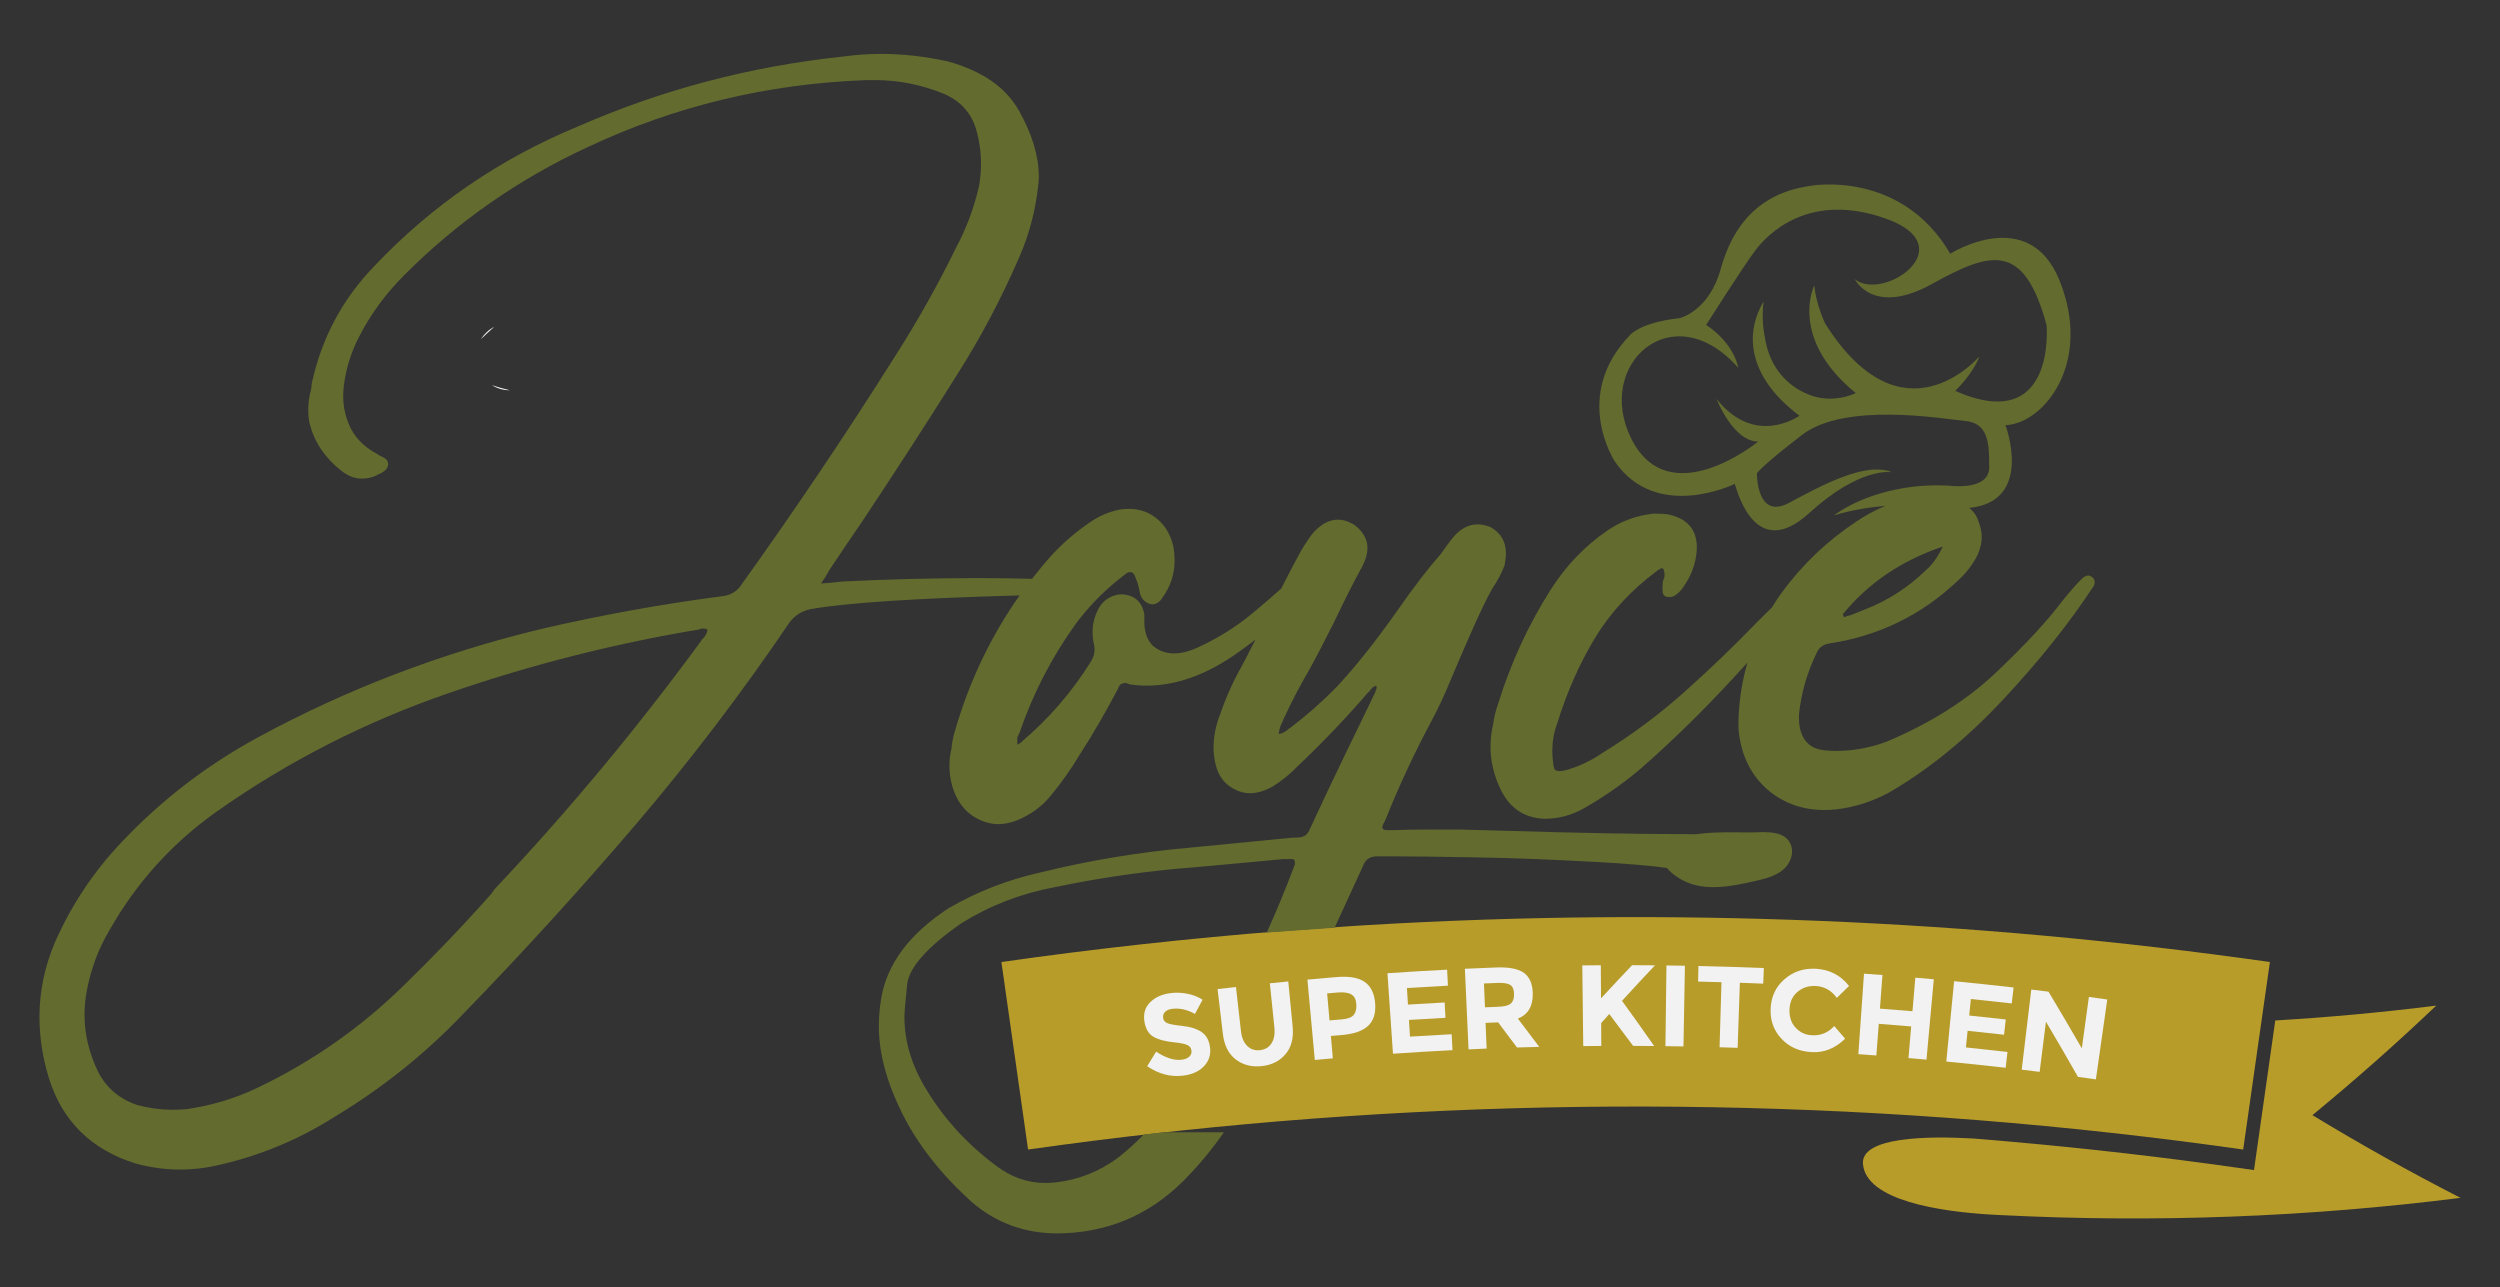 <?xml version="1.0" encoding="UTF-8"?>
<svg id="Layer_1" data-name="Layer 1" xmlns="http://www.w3.org/2000/svg" viewBox="0 0 2000 1029.9">
  <rect x="0" y="0" width="2000" height="1029.9" fill="#333333" stroke="none"/>
  <defs>
    <style>
      .cls-1 {
        fill: #636b2f;
      }

      .cls-2 {
        fill: #b79c2a;
      }

      .cls-3 {
        fill: #f2f2f2;
      }
    </style>
  </defs>
  <path class="cls-3" d="m393.54,308.15c4.1,2.56,8.95,4.05,14.15,4.05h.23c-4.84-1.16-9.65-2.51-14.38-4.05Zm-8.7-36.92c3.48-3.32,6.99-6.59,10.58-9.78-4.35,2.24-8.01,5.64-10.58,9.78Z"/>
  <path class="cls-2" d="m1815.92,769.62c-7.14,50.01-14.26,100.02-21.37,150.01-281.7-40.07-567.13-45.13-849.76-15.18l-16.14,1.77c-35.44,3.91-70.84,8.39-106.19,13.41-7.1-49.99-14.23-100-21.33-150.01,75.06-10.69,150.4-18.99,225.86-24.9l54.34-3.86,14.19-.87c240.26-14.23,481.6-4.35,720.4,29.63Z"/>
  <path class="cls-2" d="m1968.43,958.28c-121.58,15.37-244.18,19.98-366.37,13.86-.55-.03-1.13-.05-1.7-.08-1.2-.05-2.38-.13-3.59-.18-1.13-.05-2.25-.13-3.38-.18-.76-.03-1.55-.08-2.33-.13-37.98-2.41-98.11-10.79-100.68-40.34-1.89-21.95,52.38-22.45,88.03-20.43h.1c9.93.79,19.88,1.62,29.81,2.51.21.03.31.03.31.03l.1.03c60.79,5.34,121.37,12.31,181.51,20.87l12.97,1.83,17.02-119.7c43.01-2.51,85.96-6.5,128.76-11.89-31.53,30.02-64.56,59.27-99.06,87.64,38.19,23.18,77.68,45.29,118.49,66.16Z"/>
  <path class="cls-1" d="m1429.77,671.23c-6.63-6.89-19.77-5.45-28.32-5.3-8.76.17-28.17-.91-44.69,1.44-9.59,0-22.98-.1-40.21-.27-18.61-.19-42.3-.63-70.96-1.33-27.6-.72-53.41-1.44-77.43-2.15h-22.03c-13.26,0-24.2.19-32.78.51h-2.72c-2.51,0-3.91-.32-4.27-1.08-.38-.32-.53-.7-.53-1.06,0-1.06.7-2.87,2.15-5.37,0-.36.15-.7.51-1.08,10.75-26.89,22.94-53.05,36.56-78.48,5.74-10.75,10.94-21.88,15.59-33.35,3.59-8.6,8.87-20.85,15.86-36.83,7.01-15.95,12.82-28.03,17.49-36.3,3.93-5.75,7.14-11.79,9.67-18.27.7-3.59,1.08-6.82,1.08-9.71,0-9.29-4.12-16.3-12.38-20.97-3.59-1.39-6.97-2.15-10.18-2.15-7.56,0-14.38,3.78-20.46,11.32l-3.23,4.27-5.36,7.52c-10.75,12.25-22.6,27.65-35.5,46.27-17.23,24.39-33.16,44.46-47.84,60.21-11.49,11.85-23.85,22.77-37.09,32.84-.36.3-.89.68-1.63,1.06-1.06,1.06-2.2,1.98-3.48,2.66-1.27.74-2.79,1.27-4.6,1.63.38-3.97,1.44-7.33,3.23-10.22,0-.38.19-.89.55-1.63,6.08-13.24,12.9-26.34,20.46-39.24,5.36-9.67,12-22.41,19.89-38.18,8.93-18.65,16.43-33.48,22.56-44.61,2.85-5.36,4.29-10.41,4.29-15.06,0-6.78-3.42-12.92-10.24-18.27-4.62-2.89-9.1-4.31-13.39-4.31-7.18,0-14,3.74-20.46,11.3-4.29,5.72-8.07,11.62-11.3,17.72-3.97,7.35-8.51,16.07-13.6,26.1-6.23,5.6-14.04,12.31-23.48,20.17-12.55,10.35-26.53,19.14-41.94,26.34-7.52,3.59-14.34,5.36-20.46,5.36-6.44,0-12.17-2.15-17.19-6.44-4.27-4.65-6.44-10.94-6.44-18.82v-5.91c-1.8-10.39-8.07-15.76-18.82-16.14-7.88.72-13.81,4.5-17.74,11.3-3.23,6.08-4.84,12.35-4.84,18.82,0,3.25.36,6.44,1.06,9.67.36,1.44.55,2.87.55,4.29,0,3.61-1.1,7.01-3.25,10.24-15.04,24.01-33.31,45.17-54.81,63.42-.38.74-1.08,1.27-2.16,1.61-.38.4-.87.72-1.61,1.08v-5.11c0-.87.36-1.88,1.04-2.94,0-.34.19-.72.57-1.08,10.75-31.55,25.83-60.76,45.17-87.65,9.33-12.52,20.08-23.84,32.25-33.86l5.38-4.29c1.08-.7,1.97-1.44,2.72-2.13,1.06-.72,2.15-1.08,3.23-1.08,1.77,0,3.04,1.08,3.72,3.21,1.82,3.91,3.04,8.07,3.78,12.36.7,4.69,3.23,7.9,7.52,9.67,1.08.38,1.96.53,2.7.53,1.42,0,2.85-.44,4.31-1.33,1.39-.89,2.66-2.22,3.74-4.03,6.48-8.95,9.71-18.84,9.71-29.59,0-3.91-.38-7.88-1.08-11.81-2.51-10.41-7.75-18.27-15.59-23.67-5.74-3.93-12.36-5.93-19.89-5.93-2.53,0-5.05.19-7.54.57-8.6,1.8-16.5,5.17-23.66,10.22-11.09,7.5-21.33,16.3-30.62,26.34-5.49,6.1-10.67,12.4-15.67,18.8-14.53-.36-29.19-.55-44.01-.55-35.16,0-70.98.93-107.54,2.7-5.74.74-11.49,1.27-17.23,1.63,1.08-1.82,2.13-3.4,3.21-4.86,1.46-2.51,2.7-4.65,3.78-6.44,8.58-12.93,17.21-25.62,25.81-38.18,25.79-38.73,51.07-77.78,75.8-117.22,19.39-30.45,36.18-62.33,50.52-95.67,7.56-17.57,12.36-36.05,14.53-55.38.38-2.53.57-5.03.57-7.52,0-16.49-5.3-34.15-15.86-52.97-10.6-18.82-29.69-32.02-57.26-39.52-17.95-3.93-35.69-5.94-53.24-5.94-10.05,0-20.27.76-30.64,2.17-74.21,7.88-144.86,26.55-211.85,55.93-62.37,25.81-116.5,62.9-162.39,111.26-25.81,26.59-42.66,58.1-50.5,94.66,0,1.46-.19,3.04-.57,4.81-1.44,5.05-2.15,10.41-2.15,16.16,0,3.61.36,7.2,1.08,10.73,3.93,15.08,12.36,27.62,25.24,37.64,5.39,4.31,10.94,6.44,16.68,6.44,3.93,0,7.9-.89,11.83-2.66l.55-.55c2.15-.72,4.03-1.71,5.62-2.98,1.63-1.22,2.6-2.91,2.96-5.05,0-2.17-.8-3.78-2.41-4.86-1.61-1.08-3.32-1.96-5.11-2.7-.34-.34-.87-.7-1.61-1.08-11.13-6.08-18.65-14.15-22.56-24.2-2.91-7.12-4.29-14.32-4.29-21.48,0-3.21.15-6.29.51-9.14,1.8-13.64,5.74-26.34,11.85-38.19,9.29-18.25,21.31-34.74,35.99-49.46,42.32-42.64,91.22-76.86,146.78-102.68,69.89-32.97,144.29-50.9,223.15-53.79h7.52c18.25,0,36.39,3.59,54.32,10.77,14.32,6.08,23.3,16.49,26.89,31.21,2.15,8.2,3.23,16.49,3.23,24.69,0,6.12-.57,12.19-1.65,18.31-3.93,17.17-10.03,33.52-18.25,48.91-14.7,30.1-31.01,59.14-48.94,87.12-39.07,62.01-79.94,122.75-122.58,182.26-3.59,5.74-8.95,8.95-16.14,9.67-49.12,6.44-97.49,15.25-145.16,26.36-79.9,19.33-155.19,48.18-225.82,86.53-40.85,22.22-77.04,50.01-108.58,83.36-22.58,23.67-40.51,50.52-53.79,80.64-8.21,19.37-12.36,39.26-12.36,59.68,0,16.14,2.53,32.44,7.56,48.93,10.75,34.42,33.86,57.17,69.34,68.26,11.81,3.23,23.65,4.86,35.48,4.86,8.98,0,17.95-.89,26.89-2.7,35.14-7.52,67.54-20.78,97.32-39.79,37.97-22.92,72.02-50.16,102.12-81.73,47.69-49.08,93.58-99.45,137.66-151.05,44.06-51.64,85.32-105.75,123.66-162.39,4.27-5.72,10.03-9.33,17.23-10.75,28.91-5.05,84.56-8.68,166.85-10.9-23.02,32.69-40.34,68.91-51.81,108.75-1.44,4.67-2.32,9.33-2.7,13.98-1.08,4.29-1.63,8.79-1.63,13.45,0,5.38.74,10.75,2.2,16.11,3.53,12.21,10.03,20.82,19.33,25.83,5.74,3.23,11.64,4.84,17.72,4.84,4.31,0,8.98-.89,13.98-2.7,11.85-4.67,21.52-11.83,29.02-21.52,7.9-9.67,15.1-19.9,21.54-30.64,11.11-17.19,21.48-35.12,31.21-53.75.68-2.17,1.77-3.4,3.21-3.78.7-.34,1.41-.53,2.15-.53,1.08,0,2.3.34,3.74,1.08,4.65.72,9.15,1.06,13.45,1.06,23.99,0,48.37-8.77,73.12-26.36,5.11-3.63,9.8-7.1,14.23-10.54-3.99,7.71-7.48,14.51-10.45,20.27-7.18,12.54-13.07,25.62-17.74,39.22-3.59,8.96-5.41,18.1-5.41,27.43,0,2.17.23,4.5.55,6.97,1.44,12.57,6.82,21.16,16.11,25.81,3.97,2.17,8.09,3.25,12.38,3.25,5.74,0,11.85-1.79,18.29-5.38,7.52-4.69,14.34-10.24,20.42-16.68,19.71-18.63,38.38-38.18,55.93-58.59.7-.38,1.27-.89,1.6-1.63.38-.72,1.01-1.41,1.9-2.15.87-.72,1.88-1.27,2.94-1.61.34.72.46,1.42.28,2.17-.19.68-.47,1.42-.84,2.15v.51c-8.22,17.23-16.49,34.24-24.71,51.09-9.69,20.06-19.18,40.17-28.47,60.25-1.12,2.13-2.45,3.59-4.05,4.27-1.61.72-3.51,1.08-5.68,1.08-2.85,0-5.55.19-8.03.53l-77.41,7.56c-40.53,3.53-80.49,10.16-119.92,19.89-25.81,5.74-50.18,15.21-73.12,28.47-31.87,20.8-50.01,45.34-54.28,73.65-1.08,6.82-1.63,13.83-1.63,20.95,0,21.54,6.29,44.84,18.8,69.91,12.57,25.09,31.21,48.75,55.95,70.98,19.33,16.49,42.11,24.75,68.26,24.75,39.07-.36,72.42-14.19,100.02-41.42,12.27-12.27,23.3-25.43,33.01-39.52h-47.96l-16.14,1.77c-6.48,6.76-13.54,13.09-21.06,18.95-14.7,10.73-31,17.23-48.94,19.37-2.85.32-5.7.51-8.58.51-14.34,0-27.6-4.67-39.79-13.96-22.58-16.87-40.85-36.75-54.87-59.68-12.14-19.37-18.25-39.09-18.25-59.16,0-3.55.74-12.19,2.15-25.83,1.46-13.58,15.8-29.88,43-48.89,22.96-14.36,47.88-24.03,74.77-29.04,37.64-7.9,75.44-13.26,113.43-16.12l47.29-4.33,22.6-2.15h7.01c1.41,0,2.15.91,2.15,2.7v1.6c-.38.74-.74,1.63-1.08,2.72-6.61,17.53-13.73,34.81-21.46,51.81l54.34-3.86c.34-.74.66-1.5.99-2.26,7.14-15.42,14.34-31,21.52-46.78,1.79-5.36,5.57-8.07,11.26-8.07h15.59c13.26,0,34.78.3,64.54.82,29.74.53,62.18,1.8,97.3,3.76,24.23,1.39,42.39,2.94,54.55,4.71,3.95,4.75,9.88,8.6,14.05,10.56,17.66,8.39,37.83,4.03,56.03,0,8.34-1.86,17.04-3.93,23.4-9.59,6.78-6,9.55-17.11,2.81-24.14Zm-867.5-160.3c-.74.72-1.27,1.41-1.63,2.15-50.92,69.53-105.9,135.65-165.07,198.36-1.08,1.46-1.98,2.72-2.68,3.78-22.6,25.47-46.08,50.01-70.46,73.69-34.04,33.29-72.74,60.38-116.12,81.16-17.93,8.6-36.88,14.34-56.96,17.23-3.97.32-7.71.51-11.3.51-9.34,0-18.63-1.25-27.98-3.72-14.32-4.67-24.9-13.64-31.7-26.89-7.2-15.08-10.75-30.12-10.75-45.17,0-6.12.51-12.19,1.6-18.29,3.23-17.95,9.33-34.43,18.29-49.46,21.5-38,50.16-69.74,86.02-95.17,57-40.15,118.84-71.68,185.46-94.64,65.24-22.54,132.3-39.62,201.12-51.05l.53-.55h2.7c1.08,0,1.98.36,2.66,1.08-.34,2.51-1.58,4.86-3.72,6.99Z"/>
  <g>
    <path class="cls-3" d="m968.05,838.12c-.7-5.74-2.96-9.9-6.74-12.48-3.8-2.55-8.89-4.2-15.25-4.88-6.4-.68-10.52-1.44-12.4-2.32-1.86-.85-2.91-2.24-3.17-4.08-.25-1.86.27-3.48,1.5-4.79,1.27-1.33,3.11-2.15,5.56-2.47,6.06-.8,12.21.55,18.42,4.05,2.03-3.78,4.06-7.58,6.12-11.36-3.59-2.32-7.67-3.89-12.27-4.81-4.58-.89-9.06-1.06-13.49-.47-6.7.87-12.1,3.3-16.12,7.22-4.03,3.93-5.58,8.91-4.75,14.99.87,6.06,3.25,10.26,7.16,12.61,3.89,2.34,9.74,3.87,17.53,4.63,4.92.53,8.26,1.27,10.01,2.2,1.77.89,2.77,2.34,3,4.25.25,1.92-.32,3.55-1.67,4.88-1.37,1.31-3.38,2.15-6,2.49-5.94.78-12.76-1.37-20.59-6.44-2.39,3.89-4.75,7.75-7.14,11.62,9.27,6.34,18.92,8.83,29.1,7.5,7.07-.93,12.52-3.44,16.39-7.56,3.89-4.12,5.49-9.06,4.8-14.8Z"/>
    <path class="cls-3" d="m1034.11,821.09c-1.16-11.97-2.34-23.95-3.49-35.93-4.92.49-9.84.99-14.74,1.48,1.22,11.83,2.43,23.65,3.65,35.46.53,5.15-.25,9.33-2.32,12.55-2.07,3.21-5.15,5.03-9.19,5.49-4.1.42-7.5-.7-10.24-3.4-2.75-2.7-4.43-6.61-5-11.74-1.33-11.83-2.68-23.63-4.01-35.42-4.9.55-9.82,1.12-14.72,1.69,1.42,11.97,2.83,23.91,4.25,35.86,1.1,9.23,4.56,16.05,10.33,20.46,5.79,4.41,12.69,6.15,20.74,5.3,8.03-.87,14.4-4.03,19.05-9.57,4.69-5.51,6.59-12.9,5.68-22.22Z"/>
    <path class="cls-3" d="m1100.13,802.83c-.59-7.96-3.32-13.69-8.24-17.19-4.92-3.48-12.44-4.84-22.6-3.99-7.79.65-15.57,1.33-23.36,2.05,1.96,21.42,3.95,42.85,5.91,64.27,4.81-.44,9.61-.87,14.42-1.29-.53-5.96-1.03-11.95-1.56-17.93,2.87-.25,5.75-.49,8.64-.72,9.61-.8,16.6-3.19,21.01-7.24,4.43-4.05,6.36-10.01,5.79-17.97Zm-17.04,8.96c-1.61,2.09-4.81,3.32-9.67,3.72l-9.82.82c-.63-7.2-1.23-14.42-1.88-21.61,2.81-.25,5.6-.49,8.38-.72,4.84-.4,8.47.1,10.88,1.48,2.43,1.39,3.78,3.93,4.06,7.64.28,3.72-.38,6.61-1.96,8.68Z"/>
    <path class="cls-3" d="m1161.34,827.39c-11.11.57-22.22,1.22-33.35,1.9-.27-4.44-.57-8.91-.84-13.35,9.74-.61,19.47-1.18,29.23-1.69-.21-4.08-.42-8.17-.66-12.27-9.76.51-19.56,1.08-29.36,1.69-.27-4.41-.53-8.85-.82-13.26,10.94-.7,21.88-1.33,32.8-1.88-.21-4.25-.44-8.55-.65-12.8-15.92.8-31.83,1.75-47.73,2.85,1.48,21.46,2.92,42.92,4.41,64.4,15.88-1.1,31.76-2.05,47.63-2.85-.23-4.25-.44-8.49-.66-12.74Z"/>
    <path class="cls-3" d="m1214.31,814.89c8.19-3.27,12.16-10.05,11.91-20.38-.23-7.52-2.55-12.9-7.01-16.18-4.5-3.25-11.89-4.73-22.2-4.35-8.38.32-16.73.66-25.11,1.04.99,21.48,1.98,43,2.94,64.48,4.82-.23,9.63-.42,14.45-.63-.29-6.86-.55-13.71-.84-20.57,3.36-.13,6.72-.27,10.07-.4,5.07,6.7,10.12,13.39,15.1,20.09,5.93-.19,11.87-.34,17.78-.49-5.64-7.56-11.34-15.1-17.09-22.62Zm-5.55-12.19c-1.77,1.65-5.15,2.56-10.12,2.73-3.57.13-7.14.28-10.67.42-.27-6.36-.53-12.74-.8-19.09,3.68-.15,7.37-.3,11.05-.42,4.73-.19,8.03.36,9.95,1.58,1.96,1.22,2.96,3.59,3.06,7.07.13,3.48-.7,6.04-2.47,7.71Z"/>
    <path class="cls-3" d="m1297.6,800.67c8.7-9.52,17.51-18.97,26.38-28.41-6.12-.06-12.21-.08-18.31-.1-8.36,8.79-16.66,17.64-24.86,26.53-.08-8.83-.11-17.66-.17-26.5-4.94.02-9.86.06-14.8.13.25,21.5.49,43.04.76,64.54,4.81-.06,9.61-.1,14.43-.11-.02-6.1-.06-12.21-.11-18.29,2.16-2.43,4.33-4.82,6.51-7.24,6.42,8.47,12.76,16.96,19.07,25.49,5.62.02,11.24.04,16.85.1-2.91-4.16-7.33-10.45-13.33-18.9-6-8.41-10.16-14.15-12.42-17.25Z"/>
    <path class="cls-3" d="m1333.17,772.37c-.27,21.5-.55,43.02-.82,64.56,4.81.04,9.63.11,14.43.21.38-21.52.78-43.02,1.16-64.54-4.92-.08-9.86-.17-14.78-.23Z"/>
    <path class="cls-3" d="m1358.75,772.81c-.08,4.16-.17,8.32-.27,12.46,6.23.15,12.48.3,18.69.49-.49,17.34-1.01,34.7-1.52,52.04,4.82.15,9.63.3,14.45.47.61-17.36,1.2-34.7,1.79-52.06,6.23.21,12.46.44,18.69.7.17-4.14.34-8.3.49-12.46-17.44-.72-34.87-1.27-52.33-1.65Z"/>
    <path class="cls-3" d="m1449.41,828.21c-5.22-.3-9.55-2.36-13.03-6.17-3.46-3.82-5.07-8.72-4.77-14.72.29-5.98,2.47-10.65,6.59-13.98,4.08-3.34,8.93-4.86,14.45-4.54,6.89.4,12.53,3.55,16.81,9.52,3.25-3.19,6.51-6.38,9.78-9.55-6.74-8.55-15.61-13.14-26.49-13.75-9.72-.55-18.12,2.24-25.13,8.32-7.01,6.08-10.69,13.92-11.11,23.49-.42,9.55,2.49,17.63,8.68,24.18,6.15,6.59,14.19,10.14,24.14,10.69,9.95.57,18.84-3,26.76-10.75-2.91-3.38-5.79-6.72-8.7-10.1-4.88,5.32-10.88,7.77-17.99,7.37Z"/>
    <path class="cls-3" d="m1532.27,782.13c-.76,8.96-1.52,17.91-2.3,26.86-8.68-.74-17.36-1.42-26.02-2.09.66-8.96,1.35-17.91,2.01-26.89-4.92-.38-9.84-.74-14.76-1.06-1.52,21.46-3,42.92-4.52,64.37,4.81.34,9.61.7,14.42,1.06.63-8.45,1.27-16.87,1.92-25.32,8.64.66,17.28,1.37,25.93,2.09-.72,8.43-1.44,16.87-2.16,25.3,4.81.42,9.61.84,14.4,1.27,1.94-21.44,3.91-42.87,5.85-64.29-4.92-.44-9.84-.87-14.76-1.29Z"/>
    <path class="cls-3" d="m1609.4,802.74c.49-4.25.99-8.51,1.46-12.74-15.86-1.82-31.7-3.51-47.58-5.05-2.07,21.42-4.16,42.83-6.23,64.27,15.86,1.54,31.66,3.19,47.5,5.01l1.44-12.67c-11.07-1.27-22.16-2.47-33.26-3.61.46-4.43.91-8.87,1.37-13.31,9.71.99,19.43,2.05,29.14,3.13.46-4.06.93-8.11,1.39-12.19-9.74-1.1-19.52-2.15-29.27-3.17.44-4.39.89-8.79,1.35-13.2,10.9,1.1,21.8,2.3,32.69,3.53Z"/>
    <path class="cls-3" d="m1671.11,797.55c-1.88,13.71-3.76,27.44-5.64,41.16-8.72-15.18-17.63-30.29-26.67-45.37-4.6-.57-9.19-1.14-13.77-1.69-2.56,21.35-5.11,42.71-7.67,64.08,4.79.57,9.57,1.16,14.36,1.75,1.67-13.35,3.36-26.74,5.03-40.13,8.7,14.68,17.25,29.42,25.62,44.16,4.77.66,9.55,1.31,14.34,1.99,3.04-21.29,6.06-42.6,9.1-63.89-4.9-.7-9.8-1.39-14.7-2.05Z"/>
  </g>
  <path class="cls-1" d="m1675.19,463.36c-.36-.89-1.26-1.7-2.69-2.42-.72-.35-1.26-.54-1.61-.54-1.44,0-2.87.54-4.3,1.61-3.95,3.59-9.68,10.04-17.2,19.36-12.19,16.13-29.84,35.13-52.96,56.99-23.12,21.87-52.07,40.15-86.83,54.84-13.27,5.02-26.88,7.53-40.86,7.53-3.23,0-6.45-.18-9.68-.54-9.32-1.07-15.41-5.91-18.28-14.52-1.08-3.58-1.61-7.17-1.61-10.75v-3.23c1.79-17.2,6.45-33.51,13.98-48.92,1.79-4.66,5.38-7.34,10.75-8.07,39.42-6.09,73.47-22.76,102.15-50,6.8-6.09,12.18-13.08,16.13-20.97,2.15-5.02,3.22-9.85,3.22-14.52,0-3.94-1.17-8.78-3.49-14.52-1.24-3.05-3.46-5.84-6.58-8.39,52.16-5.01,29.04-66.16,29.04-66.16,30.38-1.1,69.93-49.56,43.26-115.76-24.67-61.2-87.42-21.41-87.42-21.41-39.36-67.4-111.26-54.39-111.26-54.39-42.47,5.76-62.97,32.6-72.4,66.63-9.43,34.02-32.87,39.3-32.87,39.3-31.18,3.4-39.32,13.2-39.32,13.2-47.47,48.72-12.45,101.55-12.45,101.55,33.5,48.57,95.92,17.84,95.92,17.84,2.98,9.58,17.7,61.4,59.46,23.41,40.65-37.02,65.16-32.9,66.42-32.66-21.03-8.91-56.45,10.48-82.5,24.43-26.09,13.93-25.67-23.47-25.67-23.47,0,0,1.36-4.17,35.95-30.8,34.56-26.65,112.06-13.02,130.6-11.29,18.54,1.75,19.36,17.76,19.28,37.13-.06,19.39-32.63,14.62-32.63,14.62-58.64-2.8-91.62,23.83-91.62,23.83,14.38-4.34,28.54-6.58,41.24-7.62-8.16,3.35-15.99,7.57-23.49,12.69-23.3,15.41-43.2,34.41-59.68,56.99-2.73,3.82-5.29,7.69-7.69,11.62-3.84,3.75-7.72,7.56-11.66,11.5-17.56,18.28-36.74,36.74-57.53,55.38-20.79,18.64-43.2,35.31-67.21,50-8.96,6.1-18.64,10.58-29.03,13.44-1.8.36-3.41.54-4.84.54-1.08,0-2.06-.27-2.96-.81-.89-.54-1.52-2.77-1.88-6.72-.35-2.87-.54-5.73-.54-8.6,0-7.53,1.26-14.69,3.76-21.51,7.88-25.45,18.01-48.39,30.38-68.82,12.36-20.43,28.94-38.35,49.73-53.77l.54-.54,3.23-1.61,1.07.54c.71,1.44,1.08,3.05,1.08,4.84,0,1.44-.36,2.87-1.08,4.3-.36,1.8-.54,3.59-.54,5.38v2.69c0,.36.09,1.08.27,2.15.18,1.08.81,1.98,1.88,2.69,1.08.36,2.15.54,3.23.54,1.79,0,3.22-.35,4.3-1.08,2.86-1.79,5.19-4.12,6.99-6.99,5.38-7.53,8.78-15.77,10.22-24.73.35-2.5.54-4.84.54-6.99,0-14.33-7.71-23.12-23.12-26.34-2.51-.35-5.2-.54-8.07-.54h-3.76c-13.27,1.44-25.45,5.91-36.56,13.44-18.28,12.55-33.52,28.5-45.7,47.85-17.92,28.32-31.9,58.79-41.94,91.4-1.79,5.02-3.04,10.22-3.76,15.59-1.43,6.1-2.15,12.01-2.15,17.74,0,11.47,2.51,22.58,7.53,33.33,7.17,15.78,19,24.02,35.48,24.73,11.11,0,21.51-2.69,31.18-8.07,16.48-9.32,31.9-20.07,46.24-32.26,28.94-25.38,57.31-53.64,85.15-84.68-4.18,14.36-6.59,29.32-7.19,44.89v8.06c1.8,21.15,10.04,37.82,24.73,50,12.55,10.04,27.24,15.05,44.09,15.05,3.22,0,6.45-.18,9.68-.54,14.69-1.79,28.67-6.27,41.94-13.44,31.54-18.28,61.83-42.92,90.86-73.93,29.03-31,53.4-61.56,73.12-91.67.35-1.07.54-1.96.54-2.69s-.18-1.52-.54-2.42Zm-111.04-150.65s14.37-13.59,19.38-27.67c0,0-61.18,72.67-123.48-26.35,0,0-7.06-14.75-8.67-30.34,0,0-20.72,42.05,33.19,86.07-4.16,1.96-17.05,7.28-33.22,2.75-3.01-.85-19.82-5.88-30.82-23.29-6.42-10.16-8.05-20.08-9.19-27.06-1.76-10.69-1.24-19.66-.48-25.61-3.46,5.94-9.5,17.84-8.52,33.44,1.03,16.4,9.53,37.07,37.19,57.95,0,0-35.45,25.55-66.34-13.54,0,0,13.25,34.18,33.35,34.19,0,0-71.4,58.48-101.63-2.56-29.39-59.31,33.36-115.8,85.72-56.4,0,0-2.75-19.14-25.73-34.37,0,0,29.94-47.14,39.43-59.69,9.47-12.56,42.53-47.53,104.71-25.2,62.19,22.33-2.55,66.73-25.25,48.27,0,0,14.6,30.02,61.73,3.9,47.13-26.1,73.51-34.11,91.73,32.81,0,0,8.08,88.43-73.11,52.7Zm-9.93,124.57c-3.95,8.25-8.43,14.52-13.44,18.82-14.34,13.98-30.83,24.56-49.46,31.72l-10.75,4.3c-1.8.36-3.59.9-5.38,1.61-.36-.71-.54-1.25-.54-1.61l-.54-.54c20.43-25.08,47.13-43.19,80.11-54.3Z"/>
</svg>